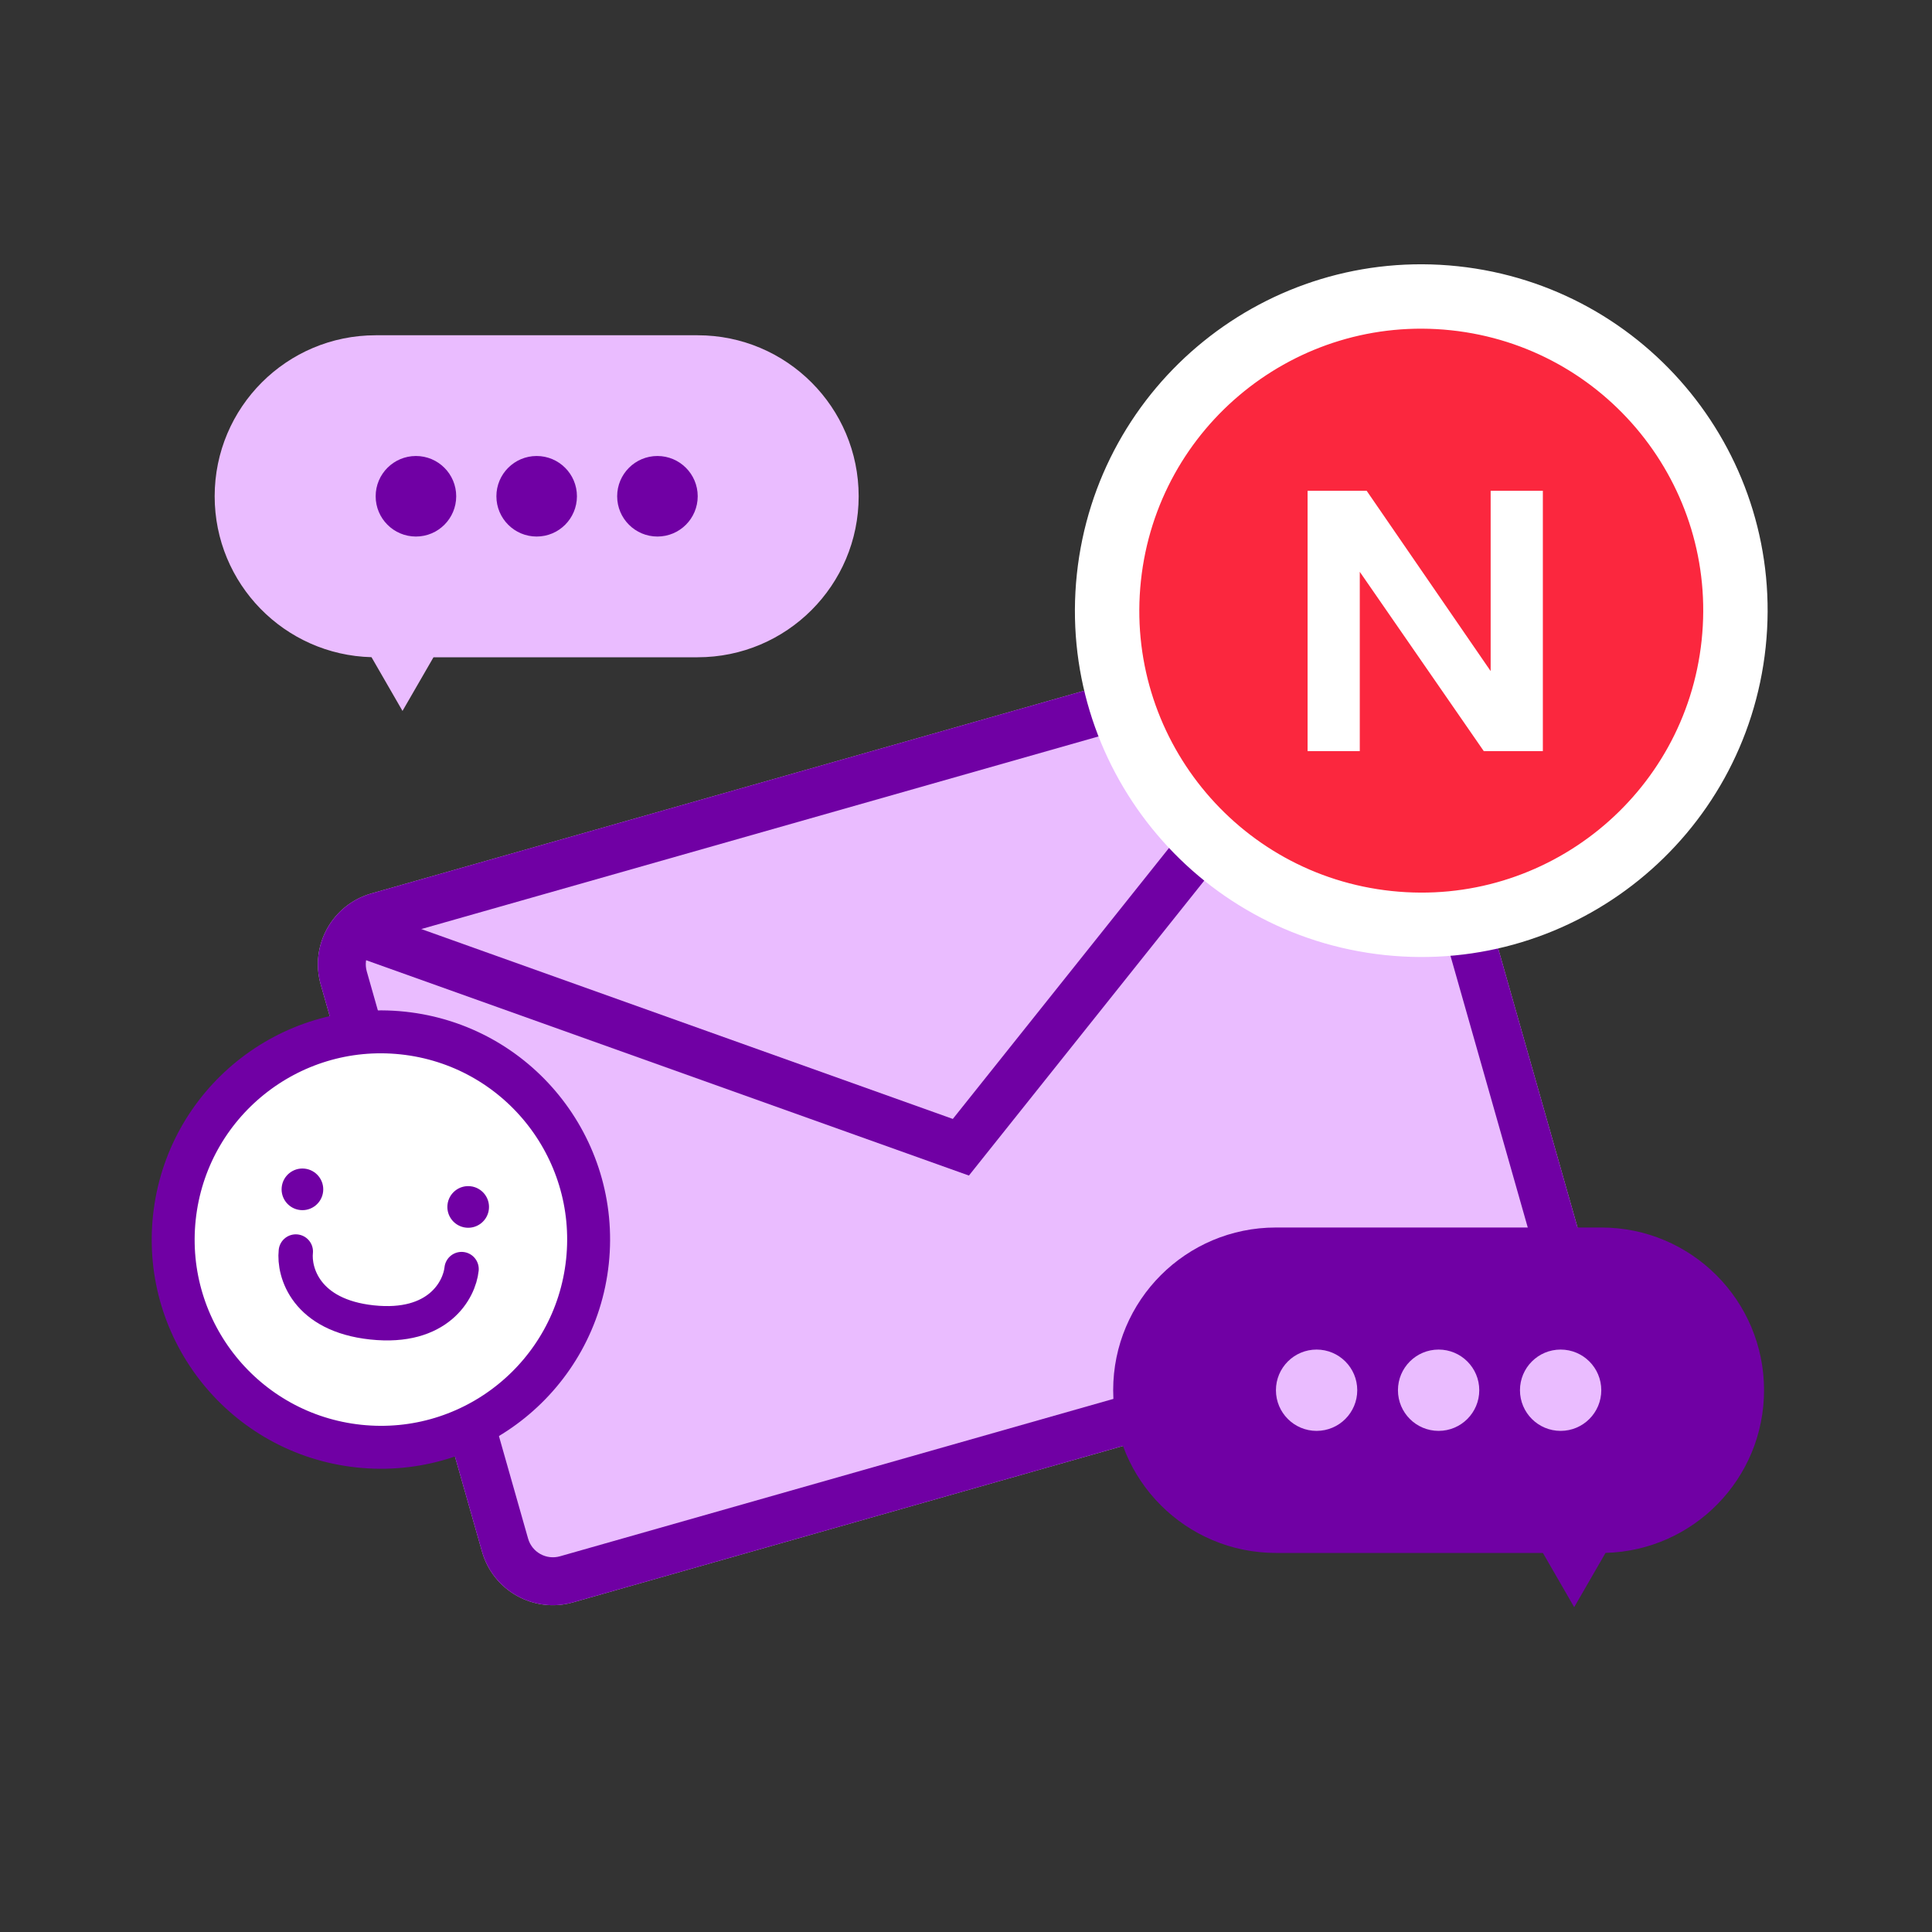 <svg width="45" height="45" viewBox="0 0 45 45" fill="none" xmlns="http://www.w3.org/2000/svg">
<rect x="0" y="0" width="45" height="45" fill="#333333" stroke="none"/>
<path fill-rule="evenodd" clip-rule="evenodd" d="M8.75 7.809C6.679 7.809 5 9.488 5 11.559C5 13.597 6.627 15.256 8.653 15.307L9.375 16.559L10.097 15.309H16.25C18.321 15.309 20 13.63 20 11.559C20 9.488 18.321 7.809 16.25 7.809H8.75Z" fill="#EABCFF"/>
<circle cx="9.688" cy="11.559" r="0.938" fill="#7000A4"/>
<circle cx="12.5" cy="11.559" r="0.938" fill="#7000A4"/>
<circle cx="15.313" cy="11.559" r="0.938" fill="#7000A4"/>
<path d="M7.47 22.931C7.21 22.019 7.739 21.069 8.651 20.81L30.943 14.47C31.855 14.21 32.805 14.739 33.064 15.651L36.821 28.861C37.081 29.773 36.552 30.723 35.64 30.982L13.348 37.322C12.436 37.582 11.486 37.053 11.227 36.141L7.47 22.931Z" fill="#EABCFF"/>
<path fill-rule="evenodd" clip-rule="evenodd" d="M31.248 15.543L8.957 21.883C8.637 21.974 8.452 22.306 8.543 22.626L12.3 35.836C12.391 36.155 12.723 36.34 13.043 36.249L35.334 29.909C35.654 29.818 35.839 29.486 35.748 29.166L31.991 15.957C31.9 15.637 31.567 15.452 31.248 15.543ZM8.651 20.81C7.739 21.069 7.21 22.019 7.47 22.931L11.227 36.141C11.486 37.053 12.436 37.582 13.348 37.322L35.64 30.982C36.552 30.723 37.081 29.773 36.821 28.861L33.064 15.651C32.805 14.739 31.855 14.21 30.943 14.47L8.651 20.81Z" fill="#7000A4"/>
<path fill-rule="evenodd" clip-rule="evenodd" d="M7.948 21.565C8.052 21.275 8.371 21.124 8.661 21.228L22.193 26.062L31.154 14.83C31.347 14.589 31.698 14.55 31.939 14.742C32.179 14.934 32.219 15.285 32.027 15.526L22.568 27.381L8.286 22.279C7.995 22.175 7.844 21.855 7.948 21.565Z" fill="#7000A4"/>
<path fill-rule="evenodd" clip-rule="evenodd" d="M37.298 28.591C39.391 28.591 41.088 30.288 41.088 32.381C41.088 34.441 39.444 36.117 37.396 36.17L36.666 37.434L35.937 36.171H29.718C27.625 36.171 25.928 34.474 25.928 32.381C25.928 30.288 27.625 28.591 29.718 28.591H37.298Z" fill="#7000A4"/>
<circle cx="30.666" cy="32.381" r="0.947" fill="#EABCFF"/>
<circle cx="33.508" cy="32.381" r="0.947" fill="#EABCFF"/>
<circle cx="36.35" cy="32.381" r="0.947" fill="#EABCFF"/>
<path d="M32.332 21.499C36.35 21.926 39.954 19.014 40.38 14.995C40.807 10.977 37.895 7.374 33.876 6.947C29.858 6.521 26.255 9.433 25.828 13.451C25.402 17.47 28.314 21.073 32.332 21.499Z" fill="#FB273E" stroke="white" stroke-width="1.5"/>
<path d="M35.936 11.431V17.495H34.56L31.672 13.319V17.495H30.456V11.431H31.832L34.72 15.631V11.431H35.936Z" fill="white"/>
<circle cx="8.872" cy="28.872" r="4.838" transform="rotate(6.058 8.872 28.872)" fill="white" stroke="#7000A4"/>
<circle cx="7.044" cy="27.702" r="0.485" transform="rotate(6.058 7.044 27.702)" fill="#7000A4"/>
<circle cx="10.905" cy="28.112" r="0.485" transform="rotate(6.058 10.905 28.112)" fill="#7000A4"/>
<path d="M6.89 29.15C6.839 29.632 7.123 30.638 8.667 30.802C10.211 30.966 10.7 30.042 10.751 29.559" stroke="#7000A4" stroke-width="0.8" stroke-linecap="round"/>
</svg>
